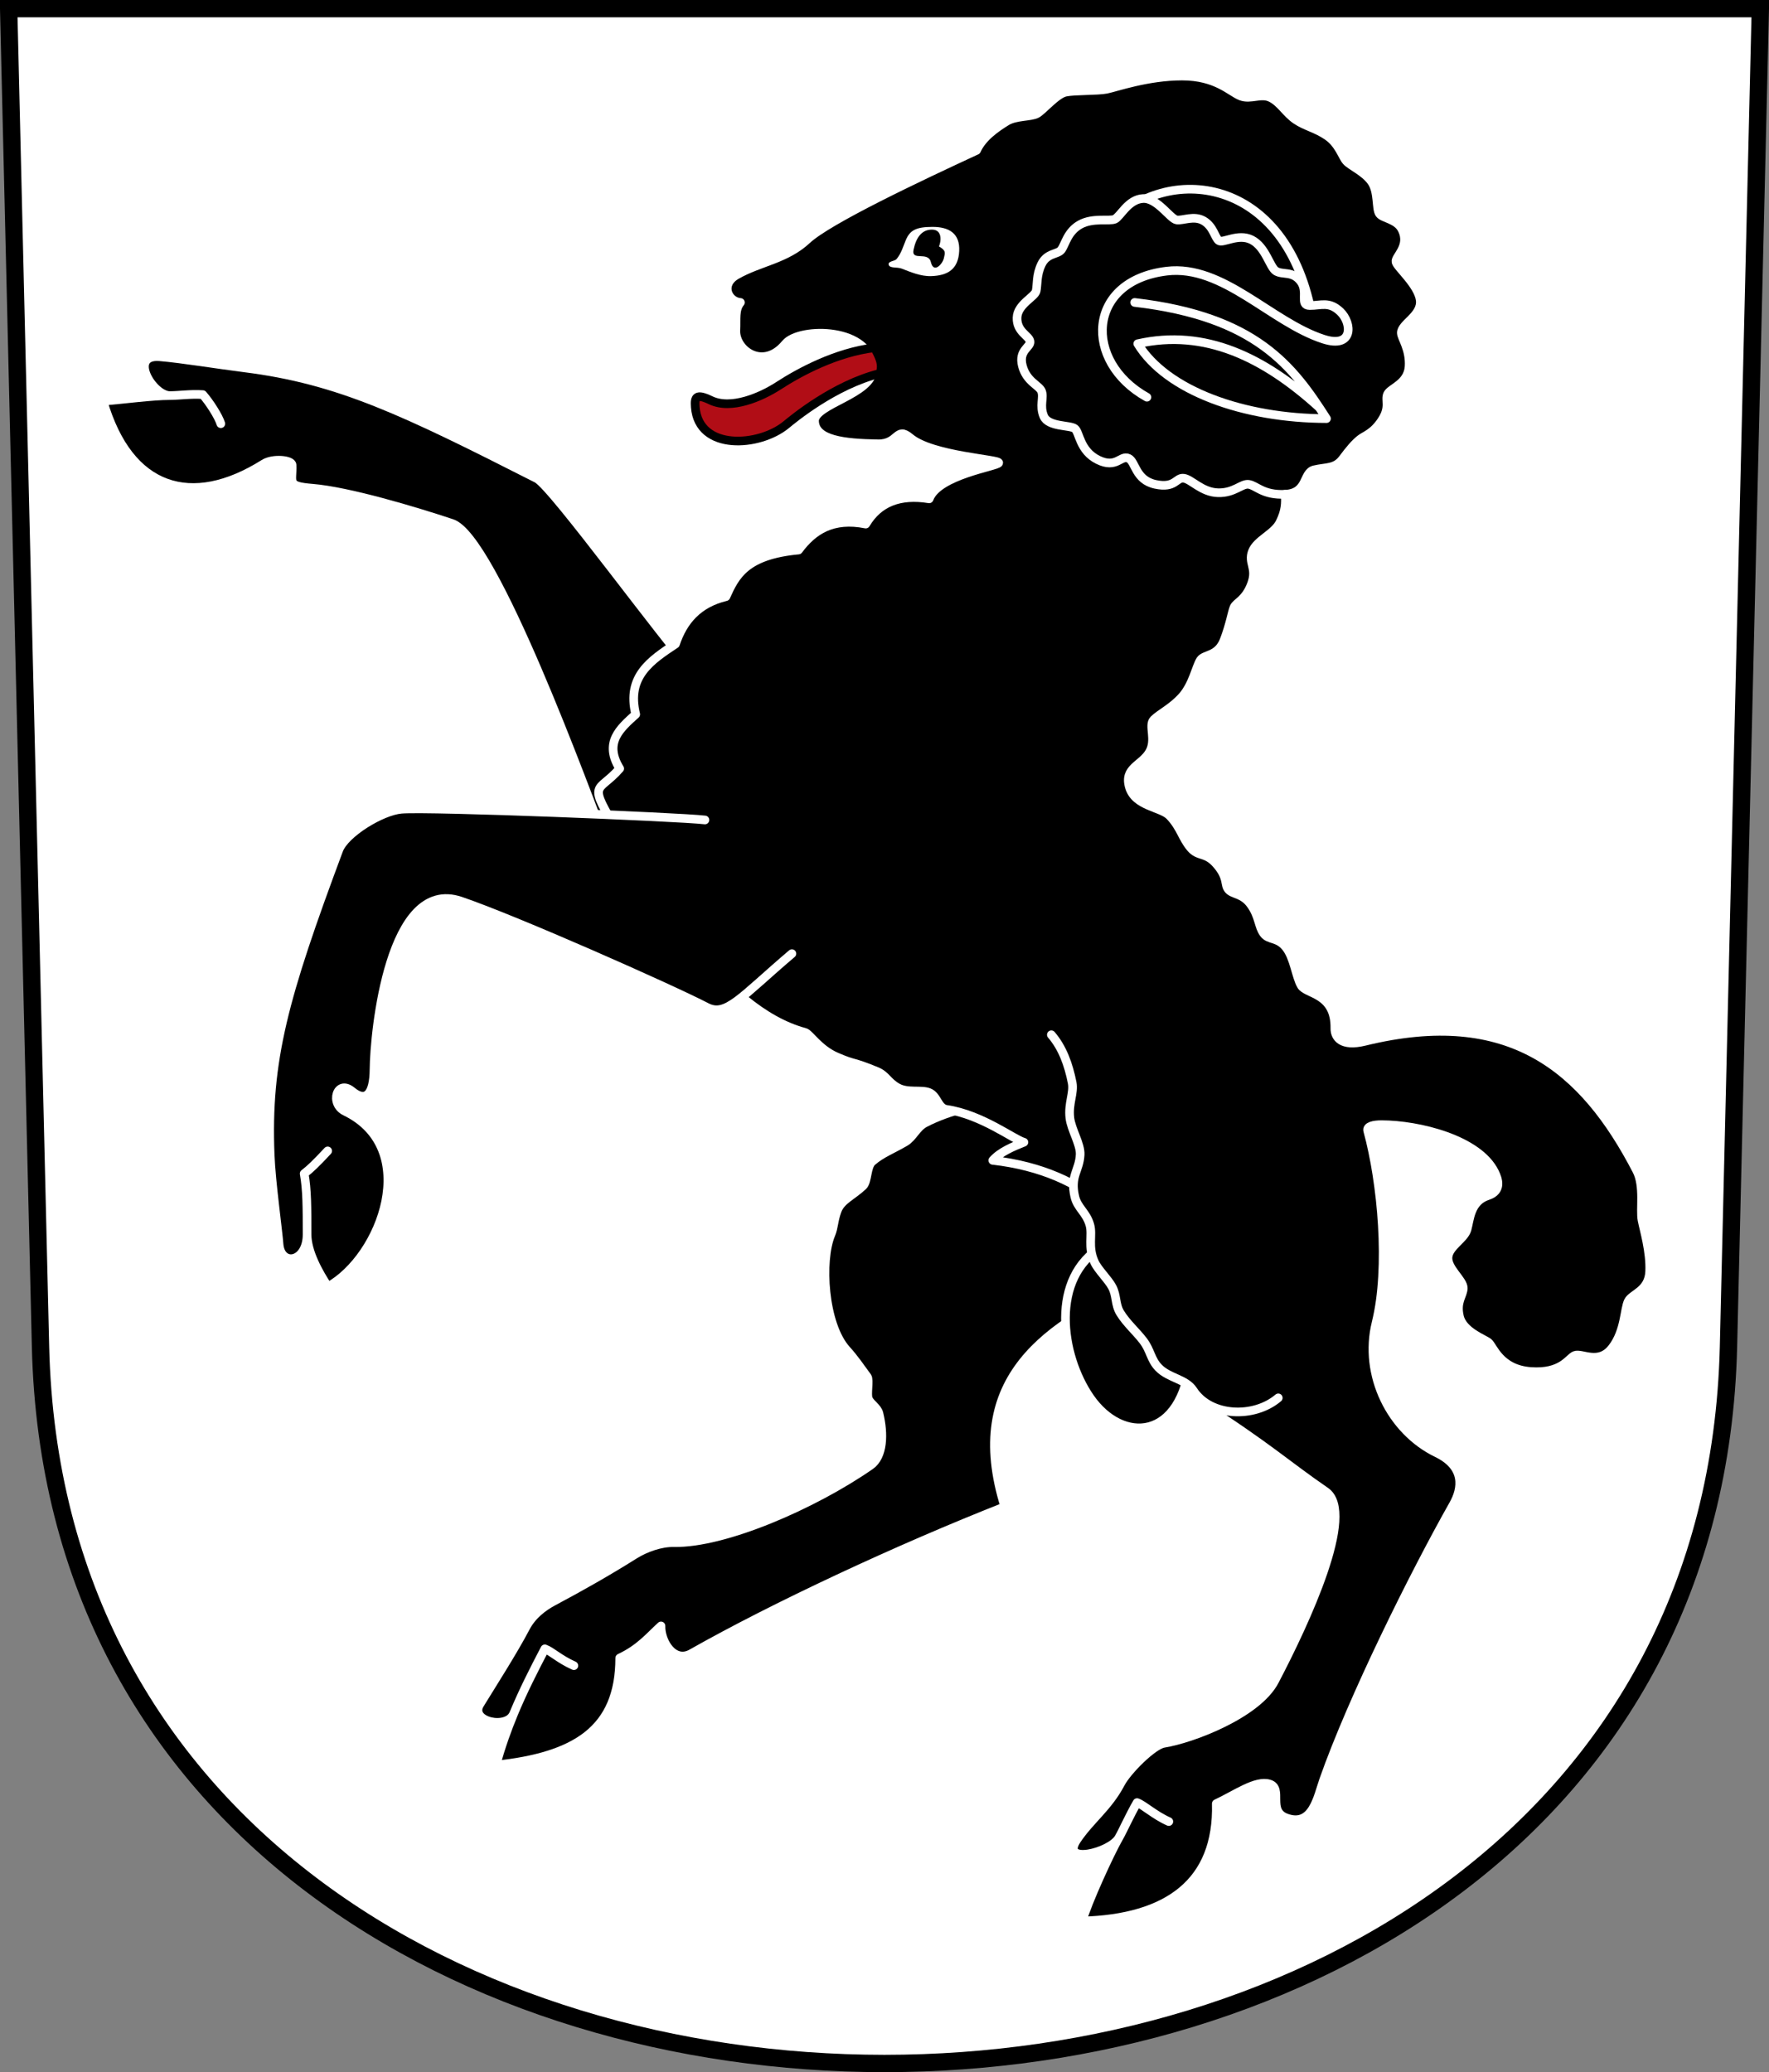 <?xml version="1.0" encoding="UTF-8"?>
<!-- Created with Inkscape (http://www.inkscape.org/) -->
<svg id="a" width="204.12" height="239.09" version="1.0" xmlns="http://www.w3.org/2000/svg">
 <rect width="100%" height="100%" fill="#808080" stroke="none"/>
 <path d="m1 1 3.675 154.38c2.625 110.27 192.14 110.27 194.77 0l3.675-154.38z" fill="#fff" stroke="#000" stroke-width="2"/>
 <path d="m55.364 196.64c-1.222 1.992 3.139 2.936 3.9 1.1 1.103-2.663 2.348-5.09 3.604-7.497 0.796 0.289 1.647 1.176 3.35 1.94-1.703-0.764-2.554-1.651-3.35-1.94-1.256 2.407-2.501 4.835-3.604 7.497-0.761 1.836-1.454 3.784-2.038 5.914 9.113-0.98 14.27-4.025 14.283-12.353 2.273-1.063 3.369-2.42 4.761-3.703-0.059 1.763 1.45 4.35 3.527 3.174 9.436-5.346 23.725-12.033 36.148-16.928-4.61-14.745 4.755-21.105 16.399-26.097l-15.87-21.16c-3.193 0.737-6.913 1.493-9.754 2.985-0.976 0.513-1.382 1.657-2.261 2.176-1.443 0.853-2.737 1.325-3.82 2.27-0.679 0.593-0.508 2.304-1.07 2.822-1.293 1.191-2.516 1.63-2.966 2.843-0.426 1.147-0.369 1.909-0.727 2.757-1.253 2.967-0.861 10.397 1.825 13.33 0.823 0.898 1.66 2.11 2.373 3.086 0.263 0.36-0.102 2.044 0.125 2.55 0.277 0.617 1.045 0.967 1.223 1.697 0.566 2.328 0.503 4.94-0.996 5.98-6.567 4.56-16.839 9.016-22.659 8.905-1.524-0.029-3.292 0.598-4.585 1.411-3.072 1.933-6.149 3.673-9.346 5.378-1.126 0.6-2.409 1.542-3.174 2.998-1.453 2.766-3.844 6.492-5.3 8.866z" stroke="#fff" stroke-linejoin="round" stroke-width=".999"/>
 <path d="m70.118 97.844 9.779-20.513c-2.976-3.063-16.105-21.176-17.954-22.115-15.35-7.798-22.822-11.4-33.735-12.77-3.079-0.387-7.215-1.071-9.778-1.284-3.637-0.303-0.826 4.48 1.165 4.481 1.069 4.9e-4 2.379-0.208 3.804-0.113 0.78 0.888 1.827 2.52 2.081 3.355-0.254-0.835-1.301-2.467-2.081-3.355-1.425-0.095-2.735 0.113-3.804 0.113-1.991-8.5e-4 -5.534 0.466-7.707 0.646 3.002 10.256 10.217 12.471 18.569 7.213 1.052-0.662 3.218-0.434 3.243 0.141 0.087 2.014-0.698 2.442 2.324 2.688 4.188 0.341 11.862 2.64 16.125 4.062 4.808 1.603 15.421 30.778 17.969 37.452z" stroke="#fff" stroke-linejoin="round" stroke-width=".999"/>
 <path d="m137.39 156.67c-1.013 9.698-7.914 9.91-11.596 4.613-3.45-4.964-4.623-13.896 1.372-17.456z" stroke="#fff" stroke-linejoin="round" stroke-width=".999"/>
 <path d="m147.68 60.289c0.666-1.333 0.682-2.241 0.617-3.262 2.668-0.139 2.013-2.5 3.35-2.821 1.337-0.321 2.415-0.107 3.262-1.234 0.847-1.127 1.38-1.763 2.028-2.292 0.504-0.412 1.526-0.668 2.507-2.185 1.022-1.579 0.344-2.315 0.667-3.017 0.322-0.702 2.359-1.18 2.48-3.195 0.121-2.022-0.868-3.239-0.893-3.859-0.043-1.065 2.413-1.998 2.175-3.812-0.231-1.765-2.65-3.778-2.792-4.387-0.142-0.609 1.66-1.767 0.705-3.732-0.594-1.223-2.192-1.27-2.606-1.823s-0.104-2.538-0.92-3.703-2.396-1.803-2.909-2.381c-0.471-0.53-0.843-1.977-2.204-2.909-1.302-0.892-2.473-1.079-3.615-1.851-1.142-0.773-1.772-2.008-2.909-2.557-1.137-0.548-2.302 0.255-3.438-0.176-1.214-0.46-2.782-2.316-6.789-2.316s-7.673 1.316-8.729 1.523c-1.056 0.207-3.64 0.116-4.711 0.336s-2.649 2.133-3.312 2.485c-0.736 0.39-2.43 0.224-3.498 0.881-1.18 0.726-2.786 1.827-3.467 3.351-6.701 3.101-17.104 8.013-19.573 10.315-2.425 2.261-5.439 2.532-8.111 4.056-1.91 1.089-0.998 3.071 0.441 3.174-0.675 0.818-0.461 1.919-0.529 3.174-0.126 2.335 3.155 4.707 5.731 1.587 1.613-1.953 10.064-1.934 10.051 2.998-7e-3 2.791-6.724 3.975-6.701 5.907 0.026 2.195 3.334 2.584 7.318 2.645 2.388 0.038 2.093-2.063 3.703-0.705 2.542 2.143 10.465 2.496 10.227 2.909s-7.004 1.383-8.023 4.144c-3.373-0.548-5.826 0.401-7.318 2.909-3.799-0.753-6.065 0.709-7.759 2.998-6.142 0.574-7.288 2.966-8.376 5.378-3.237 0.784-4.928 2.806-5.819 5.466-2.812 1.873-5.669 3.717-4.585 8.111-1.811 1.639-3.704 3.247-1.851 6.26-2.544 2.936-3.856 1.272-0.088 7.494 3.768 6.222 11.625 20.307 21.451 22.94 0.566 0.152 1.575 1.921 3.631 2.816 2.215 0.964 1.738 0.473 4.666 1.685 1.081 0.448 1.261 1.237 2.402 1.873 1.165 0.649 2.684 0.202 3.616 0.561 0.991 0.382 1.02 1.804 2.024 1.952 4.11 0.61 7.772 3.479 8.938 3.791-1.215 0.488-2.728 1.105-3.589 2.091 22.502 2.55 21.815 26.685 23.995 28.08 7.702 4.927 9.896 7.029 14.401 10.123 3.569 2.45-2.337 15.107-5.883 21.873-1.994 3.804-9.515 6.666-12.775 7.186-1.26 0.201-4.217 3.163-4.982 4.619-1.453 2.766-3.496 4.187-5.051 6.497-1.97 2.928 3.841 1.512 4.835-0.209 0.452-0.782 1.278-2.631 2.108-4.068 0.796 0.289 1.959 1.425 3.662 2.189-1.703-0.764-2.866-1.9-3.662-2.189-0.885 1.533-1.653 3.281-2.108 4.068-0.994 1.721-3.636 7.462-4.221 9.592 9.861-0.27 15.704-4.461 15.468-13.538 2.273-1.063 4.574-2.75 6.133-2.269 1.616 0.499-0.28 3.12 1.968 3.922 3.015 1.075 3.596-2.42 4.291-4.397 3.306-9.403 10.386-23.663 14.965-31.771 1.057-1.872 1.389-4.355-1.905-5.948-5.287-2.557-8.507-8.992-7.006-15.044 1.576-6.353 0.656-16.199-0.97-22.13-0.141-0.513 0.653-0.71 1.626-0.705 4.227 0.017 11.127 1.681 13.01 5.466 0.374 0.753 0.921 2.176-0.793 2.733-2.014 0.654-2.065 2.731-2.381 3.879s-2.144 1.963-2.204 3.262c-0.06 1.299 1.789 2.619 1.763 3.527-0.025 0.908-0.845 1.511-0.441 3.262s2.853 2.591 3.35 2.998c0.552 0.452 1.294 3.087 4.849 3.35 3.643 0.27 4.395-1.562 5.114-1.851 0.795-0.321 2.779 1.133 4.32-0.882 1.499-1.96 1.385-4.439 1.851-5.378 0.431-0.869 2.372-1.149 2.469-3.438 0.096-2.288-0.656-4.752-0.882-5.907-0.243-1.24 0.309-3.944-0.617-5.731-6.126-11.826-14.685-18.985-31.387-14.9-2.671 0.653-3.457-0.458-3.438-1.499 0.072-4.088-3.264-3.907-3.879-4.937s-0.805-3.2-1.763-4.408-1.963-0.798-2.557-1.587c-0.637-0.846-0.503-1.956-1.499-3.35-0.955-1.337-2.097-1.124-2.601-1.763-0.462-0.587 0-1.351-1.366-2.909-1.256-1.433-2.073-0.788-2.998-1.9-0.967-1.163-1.105-2.296-2.381-3.654-0.976-1.039-4.019-1.077-4.673-3.35-0.63-2.192 1.384-2.474 2.292-3.967 0.885-1.455-0.126-3.138 0.529-3.791 0.701-0.698 2.102-1.349 3.262-2.645 1.254-1.4 1.622-3.466 2.116-4.232 0.453-0.703 2.001-0.39 2.733-2.292 0.702-1.826 0.904-3.21 1.146-3.791s1.338-0.827 2.028-2.733c0.662-1.829-0.413-2.374 0.088-3.703 0.502-1.329 2.508-2.018 3.174-3.35zm3.791-23.364c-2.805-16.944-17.12-18.11-23.452-10.933z" stroke="#fff" stroke-linejoin="round" stroke-width=".999"/>
 <path d="m81.341 94.606c-3.038-0.358-31.75-1.506-35.029-1.236-2.278 0.188-6.501 2.767-7.226 4.71-6.342 16.995-8.351 24.208-7.912 35.198 0.124 3.101 0.904 8.657 1.021 10.253 0.193 2.634 3.237 2.142 3.237-1.092 0-3.042 0-5.192-0.334-7.024 0.687-0.526 1.444-1.255 2.712-2.624-1.268 1.369-2.026 2.098-2.712 2.624 0.334 1.831 0.334 3.981 0.334 7.024 0 1.991 1.327 4.378 2.415 6.021 6.221-3.446 10.85-15.944 1.988-20.229-1.848-0.893-0.935-3.738 0.765-2.34 1.557 1.281 2.536 0.503 2.557-2.529 0.029-4.187 1.762-22.191 9.992-19.4 6.309 2.14 24.236 10.09 28.377 12.24 2.278 1.182 3.904-1.113 9.85-6.171" stroke="#fff" stroke-linecap="round" stroke-linejoin="round" stroke-width=".999"/>
 <path d="m132.34 45.83c-7.362-4.094-6.984-13.433 2.292-14.547 6.491-0.78 12.033 5.888 18.074 7.847 3.471 1.125 3.334-1.846 1.94-3.174-1.283-1.221-2.206-0.695-3.527-0.705-1.232-0.01-0.086-1.581-1.058-2.821-0.94-1.199-2.03-0.676-2.821-1.146-0.727-0.432-1.187-2.795-2.821-3.615-1.564-0.784-3.325 0.451-3.791 0.088-0.466-0.363-0.619-1.642-1.763-2.292-1.108-0.63-2.347 0.011-3.086-0.088s-2.228-2.546-3.879-2.469c-1.739 0.081-2.645 2.114-3.262 2.381s-2.54-0.201-4.007 0.617-1.702 2.281-2.165 2.909c-0.422 0.573-1.649 0.34-2.292 1.675-0.608 1.263-0.454 2.309-0.617 3.086-0.145 0.692-2.163 1.527-2.204 3.086-0.043 1.647 1.401 2.061 1.499 2.733 0.098 0.672-1.36 0.997-0.882 2.821s1.932 2.238 2.204 2.909c0.303 0.746-0.257 1.671 0.265 2.909 0.522 1.238 3.02 0.994 3.575 1.411s0.55 2.559 2.684 3.615 2.615-0.598 3.527-0.176c0.805 0.372 0.777 2.502 3.086 2.998 2.309 0.496 2.374-0.803 3.262-0.705s2.088 1.625 3.967 1.675c1.88 0.05 2.721-1.073 3.527-0.97 0.9 0.115 1.652 1.281 4.232 1.146" stroke="#fff" stroke-linecap="round" stroke-linejoin="round" stroke-width=".999"/>
 <path d="m100.91 40.122c-4.43 0.527-8.674 2.825-11.06 4.374-2.019 1.311-5.487 2.821-7.844 1.688-1.687-0.812-1.87-0.369-1.781 0.781 0.392 5.098 7.391 4.602 10.5 2.031 0.7-0.579 5.517-4.6 10.81-5.906 0.409-1.106-0.126-2.007-0.625-2.969z" fill="#b10d16" stroke="#000" stroke-linejoin="round" stroke-width=".999"/>
 <path d="m130.93 34.897c14.031 1.632 18.287 7.383 22.13 13.401-9.505-0.011-18.463-3.196-21.777-8.64 7.75-1.745 14.552 1.56 20.895 7.318" fill="none" stroke="#fff" stroke-linecap="round" stroke-linejoin="round" stroke-width=".999"/>
 <path d="m102.54 30.53c-0.08-0.417 0.676-0.365 0.915-0.646 0.539-0.634 0.787-1.527 1.061-2.176 0.474-1.119 1.144-1.528 3.086-1.528 1.879 0 3.178 0.726 3.077 2.788-0.104 2.122-1.345 2.827-3.221 2.89-1.212 0.041-2.37-0.461-3.426-0.869-0.524-0.202-1.404-2.3e-4 -1.492-0.46zm5.805-2.096c0.249-0.564 0.421-1.941-0.81-1.941s-1.843 0.989-2.12 2.315c-0.289 1.385 1.683 0.135 1.995 1.434 0.327 1.358 1.34 0.229 1.496-0.436 0.153-0.654 0.27-0.894-0.561-1.372z" fill="#fff"/>
 <path d="m121.31 119.39c1.287 1.499 1.988 3.424 2.406 5.552 0.226 1.151-0.463 2.361-0.269 4.037 0.159 1.371 1.249 3.02 1.187 4.247-0.094 1.863-1.169 2.428-0.617 4.834 0.305 1.328 1.331 1.817 1.74 3.273 0.333 1.188-0.275 2.525 0.535 4.291 0.41 0.894 1.561 1.969 2.038 2.86 0.544 1.016 0.326 2.022 0.929 3.001 0.743 1.206 1.808 2.108 2.651 3.204 0.852 1.108 0.857 2.152 1.766 3.1 1.192 1.243 3.148 1.303 4.003 2.628 1.969 3.053 7.017 3.249 9.816 0.868" stroke="#fff" stroke-linecap="round" stroke-linejoin="round" stroke-width=".999"/>
</svg>
